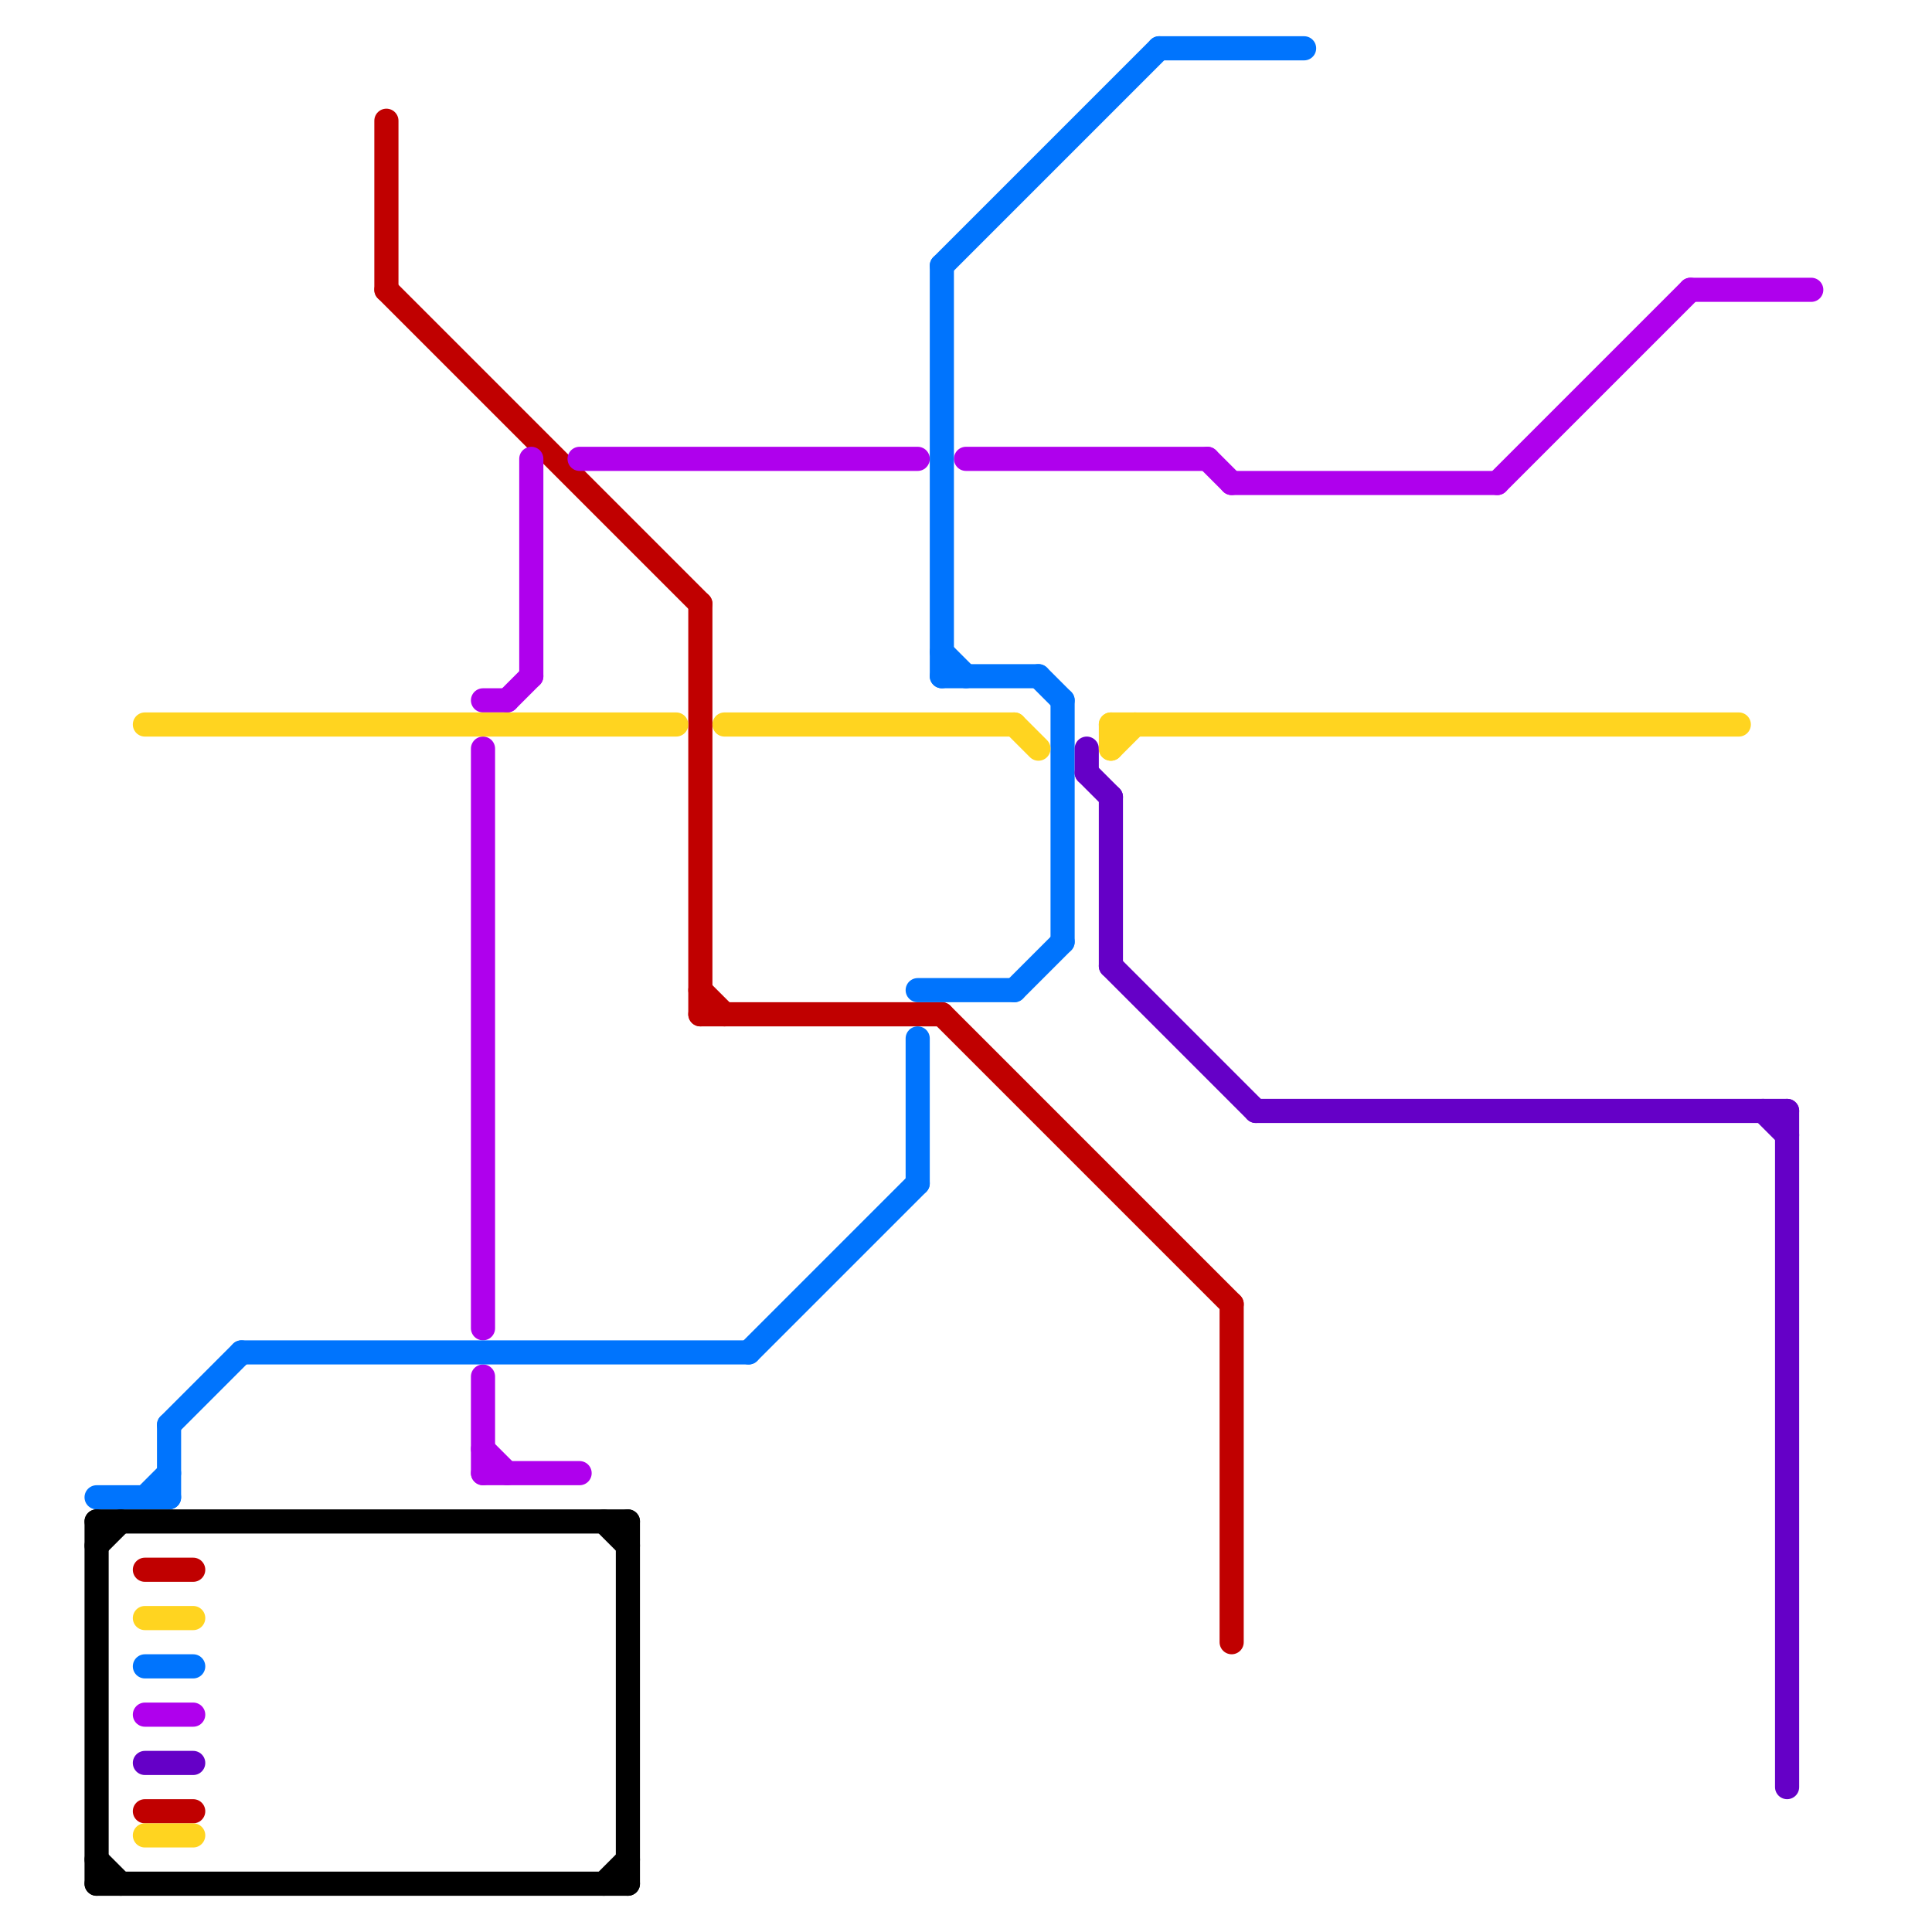 
<svg version="1.1" xmlns="http://www.w3.org/2000/svg" viewBox="0 0 80 80">
<style>text { font: 1px Helvetica; font-weight: 600; white-space: pre; dominant-baseline: central; } line { stroke-width: 1; fill: none; stroke-linecap: round; stroke-linejoin: round; } .c0 { stroke: #c00000 } .c1 { stroke: #af00ed } .c2 { stroke: #0074fd } .c3 { stroke: #6500c7 } .c4 { stroke: #000000 } .c5 { stroke: #ffd420 }</style><defs><g id="wm-xf"><circle r="1.2" fill="#000"/><circle r="0.9" fill="#fff"/><circle r="0.6" fill="#000"/><circle r="0.3" fill="#fff"/></g><g id="wm"><circle r="0.6" fill="#000"/><circle r="0.3" fill="#fff"/></g><g id="csm-c00000"><circle r="0.4" fill="#c00000"/><circle r="0.2" fill="#fff"/></g><g id="csm-ffd420"><circle r="0.4" fill="#ffd420"/><circle r="0.2" fill="#fff"/></g><g id="csm-0074fd"><circle r="0.4" fill="#0074fd"/><circle r="0.2" fill="#fff"/></g><g id="csm-af00ed"><circle r="0.4" fill="#af00ed"/><circle r="0.2" fill="#fff"/></g><g id="csm-6500c7"><circle r="0.4" fill="#6500c7"/><circle r="0.2" fill="#fff"/></g></defs><line class="c0" x1="29" y1="42" x2="39" y2="42"/><line class="c0" x1="29" y1="41" x2="30" y2="42"/><line class="c0" x1="6" y1="65" x2="8" y2="65"/><line class="c0" x1="16" y1="12" x2="29" y2="25"/><line class="c0" x1="29" y1="25" x2="29" y2="42"/><line class="c0" x1="16" y1="5" x2="16" y2="12"/><line class="c0" x1="6" y1="75" x2="8" y2="75"/><line class="c0" x1="51" y1="54" x2="51" y2="68"/><line class="c0" x1="39" y1="42" x2="51" y2="54"/><line class="c1" x1="20" y1="29" x2="21" y2="29"/><line class="c1" x1="20" y1="31" x2="20" y2="55"/><line class="c1" x1="70" y1="12" x2="75" y2="12"/><line class="c1" x1="50" y1="19" x2="51" y2="20"/><line class="c1" x1="40" y1="19" x2="50" y2="19"/><line class="c1" x1="20" y1="57" x2="20" y2="61"/><line class="c1" x1="22" y1="19" x2="22" y2="28"/><line class="c1" x1="62" y1="20" x2="70" y2="12"/><line class="c1" x1="20" y1="60" x2="21" y2="61"/><line class="c1" x1="6" y1="71" x2="8" y2="71"/><line class="c1" x1="24" y1="19" x2="38" y2="19"/><line class="c1" x1="51" y1="20" x2="62" y2="20"/><line class="c1" x1="20" y1="61" x2="24" y2="61"/><line class="c1" x1="21" y1="29" x2="22" y2="28"/><line class="c2" x1="6" y1="62" x2="7" y2="61"/><line class="c2" x1="48" y1="2" x2="54" y2="2"/><line class="c2" x1="43" y1="28" x2="44" y2="29"/><line class="c2" x1="44" y1="29" x2="44" y2="39"/><line class="c2" x1="4" y1="62" x2="7" y2="62"/><line class="c2" x1="42" y1="41" x2="44" y2="39"/><line class="c2" x1="7" y1="59" x2="10" y2="56"/><line class="c2" x1="31" y1="56" x2="38" y2="49"/><line class="c2" x1="10" y1="56" x2="31" y2="56"/><line class="c2" x1="39" y1="11" x2="48" y2="2"/><line class="c2" x1="39" y1="28" x2="43" y2="28"/><line class="c2" x1="38" y1="41" x2="42" y2="41"/><line class="c2" x1="39" y1="27" x2="40" y2="28"/><line class="c2" x1="6" y1="69" x2="8" y2="69"/><line class="c2" x1="7" y1="59" x2="7" y2="62"/><line class="c2" x1="38" y1="43" x2="38" y2="49"/><line class="c2" x1="39" y1="11" x2="39" y2="28"/><line class="c3" x1="52" y1="46" x2="74" y2="46"/><line class="c3" x1="73" y1="46" x2="74" y2="47"/><line class="c3" x1="6" y1="73" x2="8" y2="73"/><line class="c3" x1="74" y1="46" x2="74" y2="74"/><line class="c3" x1="45" y1="31" x2="45" y2="32"/><line class="c3" x1="45" y1="32" x2="46" y2="33"/><line class="c3" x1="46" y1="40" x2="52" y2="46"/><line class="c3" x1="46" y1="33" x2="46" y2="40"/><line class="c4" x1="4" y1="64" x2="5" y2="63"/><line class="c4" x1="25" y1="78" x2="26" y2="77"/><line class="c4" x1="25" y1="63" x2="26" y2="64"/><line class="c4" x1="4" y1="63" x2="4" y2="78"/><line class="c4" x1="26" y1="63" x2="26" y2="78"/><line class="c4" x1="4" y1="63" x2="26" y2="63"/><line class="c4" x1="4" y1="77" x2="5" y2="78"/><line class="c4" x1="4" y1="78" x2="26" y2="78"/><line class="c5" x1="46" y1="31" x2="47" y2="30"/><line class="c5" x1="30" y1="30" x2="42" y2="30"/><line class="c5" x1="42" y1="30" x2="43" y2="31"/><line class="c5" x1="6" y1="30" x2="28" y2="30"/><line class="c5" x1="6" y1="67" x2="8" y2="67"/><line class="c5" x1="6" y1="76" x2="8" y2="76"/><line class="c5" x1="46" y1="30" x2="46" y2="31"/><line class="c5" x1="46" y1="30" x2="72" y2="30"/>
</svg>
